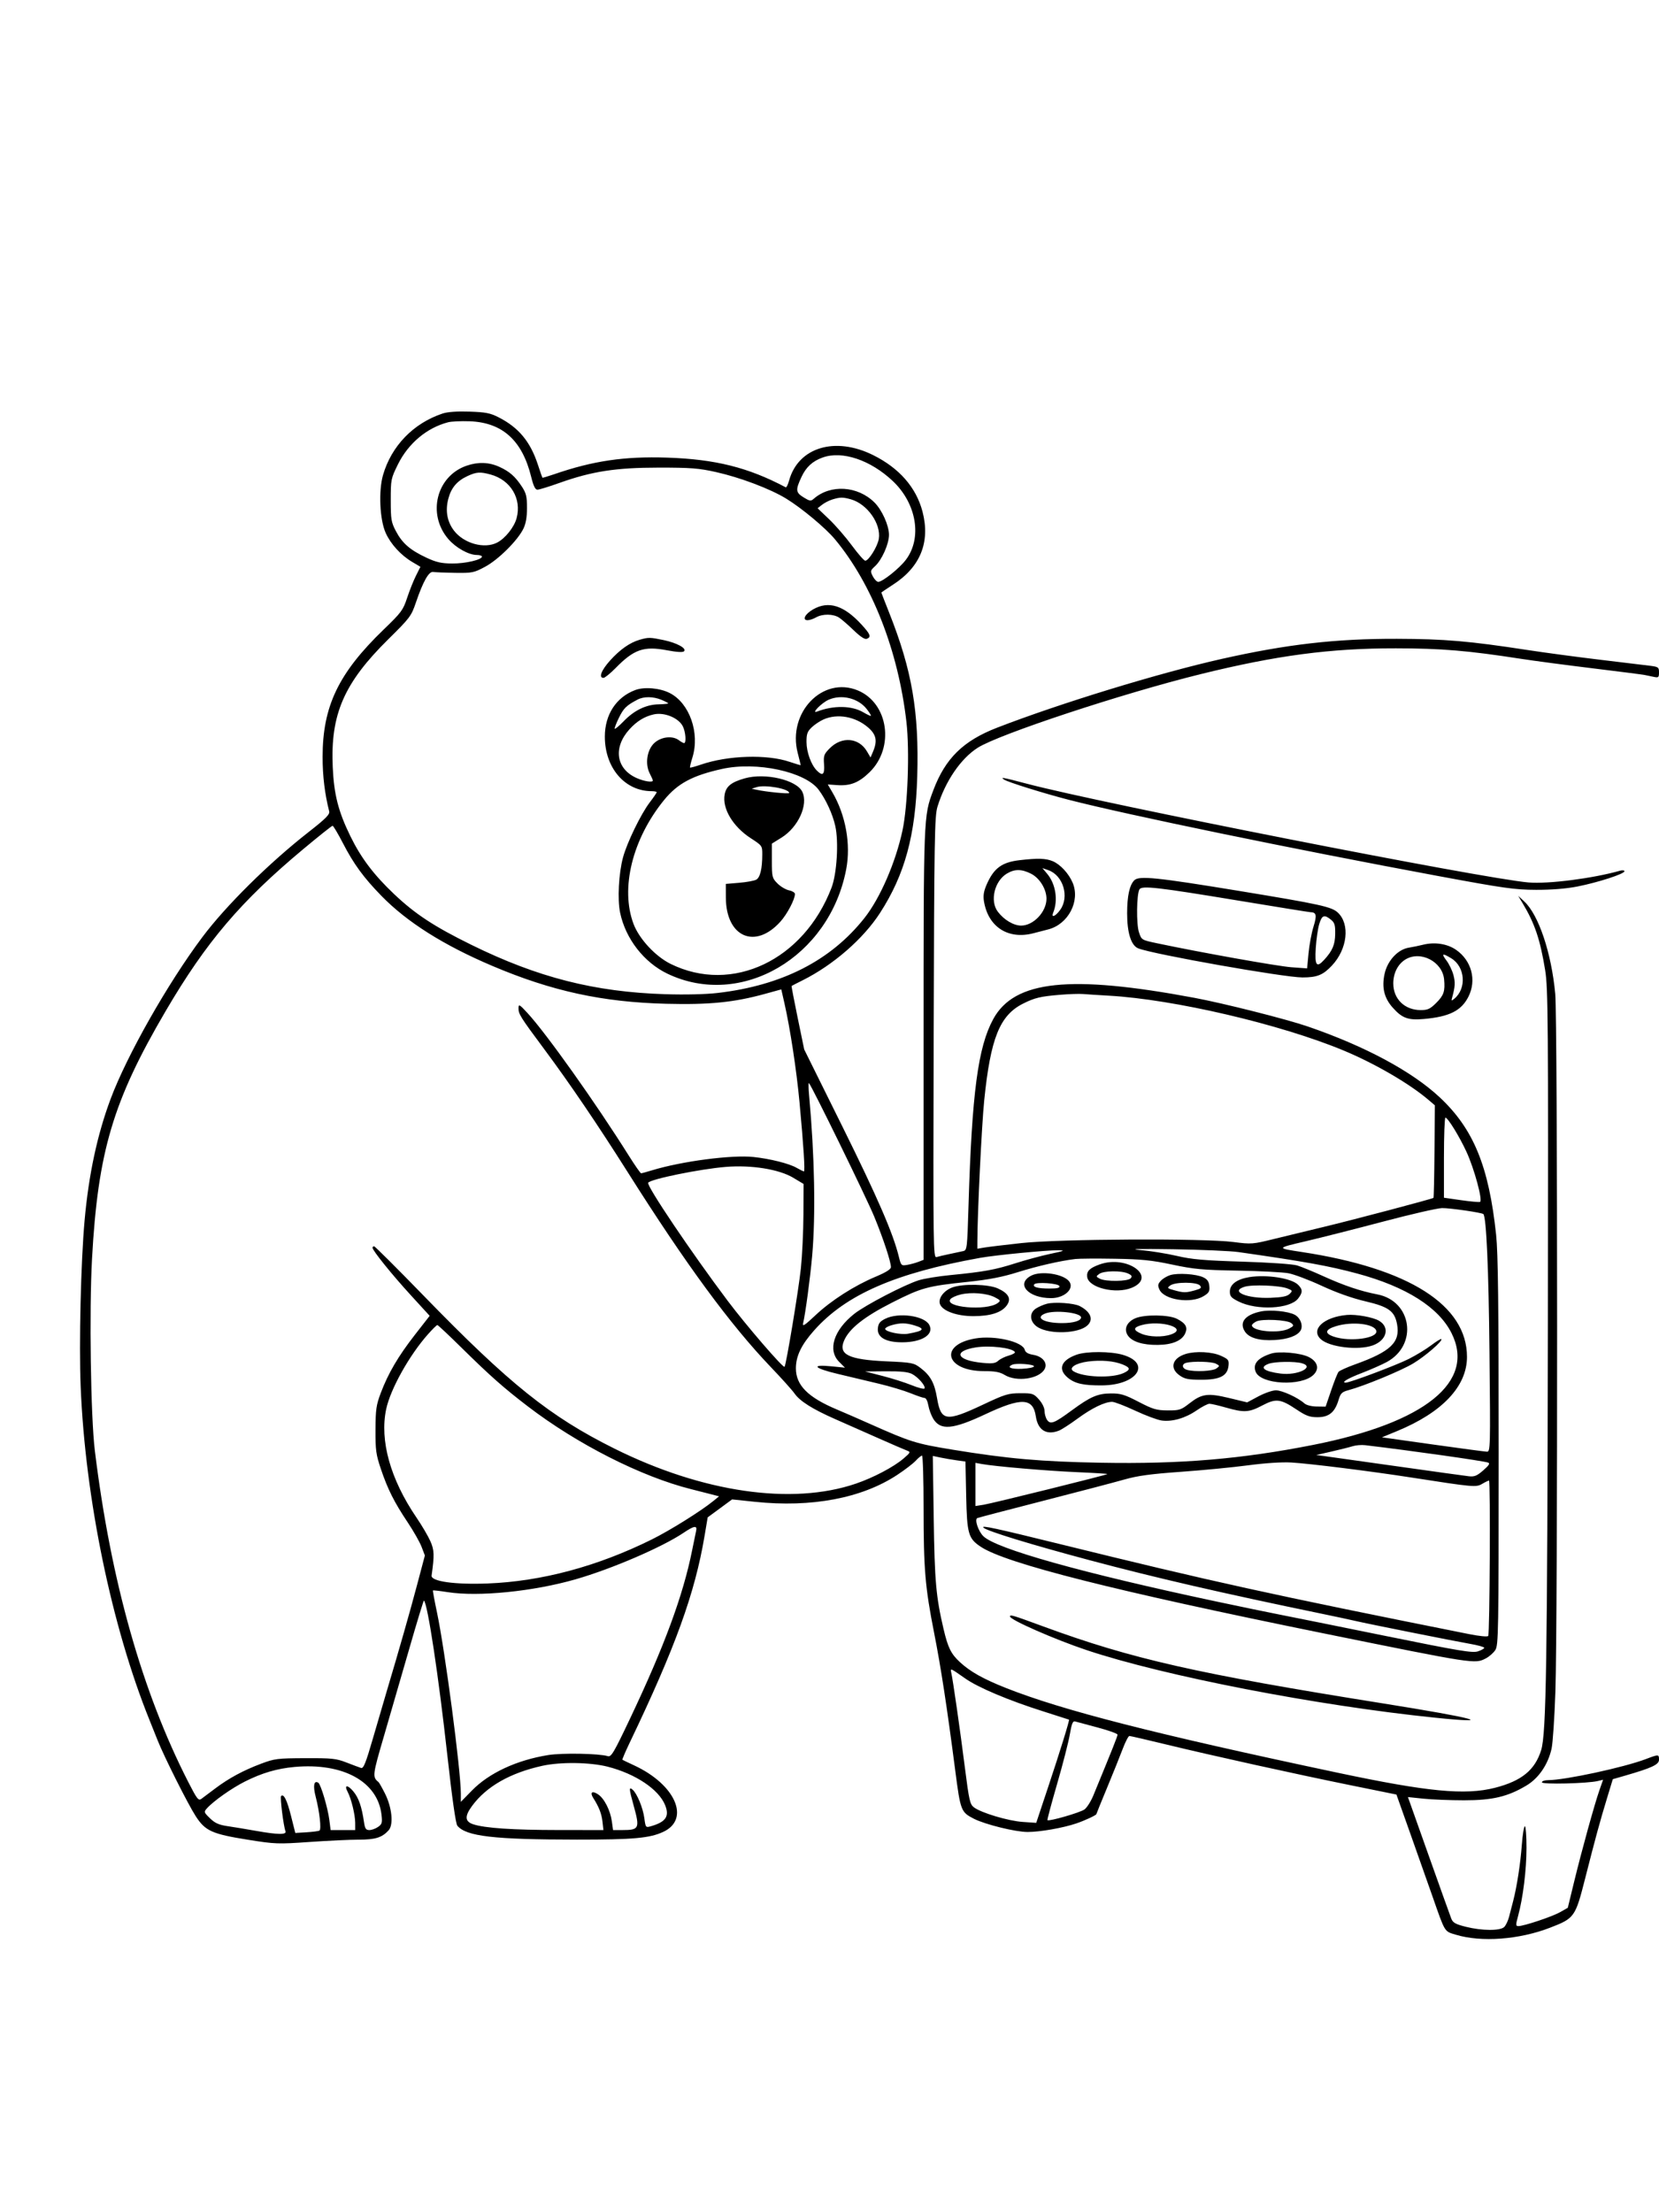 <svg xmlns="http://www.w3.org/2000/svg" width="864" height="1152" viewBox="0 0 864 1152" version="1.1">
	<path d="M 230.500 215.340 C 215.296 220.398, 203.848 232.223, 199.476 247.387 C 197.081 255.692, 197.765 270.612, 200.855 277.500 C 203.481 283.353, 208.784 289.150, 214.726 292.663 L 218.952 295.162 216.615 299.831 C 215.330 302.399, 213.261 307.591, 212.018 311.370 C 209.931 317.711, 208.995 318.974, 199.860 327.782 C 176.288 350.509, 168.023 367.734, 168.007 394.162 C 168.001 404.053, 169.143 413.482, 171.440 422.500 C 171.848 424.102, 169.715 426.247, 160.724 433.280 C 140.117 449.400, 117.680 471.589, 105.370 488.022 C 87.330 512.103, 66.072 549.603, 57.585 572.318 C 50.648 590.884, 46.196 611.678, 44.058 635.500 C 42.108 657.228, 41.099 699.710, 42.005 722 C 44.368 780.206, 58.135 846.885, 77.879 895.750 C 79.045 898.637, 80.936 903.362, 82.080 906.250 C 85.498 914.878, 97.828 939.423, 101.938 945.783 C 106.911 953.477, 110.407 955.049, 129.227 958.052 C 143.289 960.296, 144.734 960.348, 161.227 959.195 C 170.727 958.531, 182.235 957.990, 186.800 957.994 C 195.468 958, 198.964 956.907, 202.393 953.119 C 205.040 950.193, 204.143 941.198, 200.481 933.937 C 198.972 930.947, 197.459 928.275, 197.119 928 C 193.870 925.375, 193.977 924.476, 200.001 903.911 C 203.290 892.685, 209.238 872.166, 213.219 858.313 C 217.201 844.460, 220.610 833.277, 220.794 833.461 C 222.770 835.437, 228.374 872.549, 233.002 914.313 C 235.457 936.473, 237.339 949.707, 238.180 950.725 C 242.756 956.270, 257.173 957.946, 300.500 957.970 C 329.992 957.986, 338.423 957.222, 345.508 953.891 C 359.633 947.252, 351.701 929.252, 330.274 919.321 C 327.098 917.849, 324.343 916.530, 324.151 916.390 C 323.959 916.250, 325.703 912.167, 328.026 907.318 C 351.697 857.902, 361.901 829.710, 366.930 799.832 L 368.557 790.164 374.908 785.489 L 381.260 780.813 393.149 782.057 C 422.663 785.144, 448.808 780.203, 467.264 768.050 C 471.244 765.429, 475.591 762.095, 476.924 760.642 C 478.258 759.189, 479.720 758, 480.174 758 C 480.628 758, 481 770.327, 481 785.394 C 481 817.054, 481.811 826.653, 486.483 850.299 C 490.009 868.149, 493.163 888.695, 497.477 921.920 C 500.215 943.013, 500.468 943.665, 507.246 947.125 C 513.075 950.099, 528.896 953.995, 535.162 953.997 C 541.580 954, 553.627 951.885, 560.520 949.545 C 565.090 947.993, 571 945.233, 571 944.650 C 571 944.485, 573.508 938.309, 576.573 930.925 C 579.638 923.541, 583.290 914.462, 584.689 910.750 C 586.087 907.038, 587.662 904, 588.188 904 C 588.713 904, 597.327 905.988, 607.329 908.419 C 631.197 914.218, 674.676 923.826, 703.879 929.754 L 727.258 934.500 734.542 955 C 738.548 966.275, 743.714 980.900, 746.020 987.500 C 752.700 1006.610, 752.121 1005.657, 758.173 1007.490 C 771.466 1011.517, 791.114 1010.066, 807.173 1003.873 C 820.030 998.915, 820.401 998.394, 825.580 978.023 C 830.926 956.991, 833.238 948.520, 837.049 936 L 839.940 926.500 846.220 924.688 C 860.331 920.615, 864 918.898, 864 916.366 C 864 913.498, 863.844 913.490, 857.231 916.004 C 845.733 920.374, 815.071 926.985, 806.250 926.996 C 804.462 926.998, 803 927.509, 803 928.130 C 803 929.320, 826.758 928.760, 832.192 927.442 L 834.884 926.789 833.005 932.145 C 830.434 939.475, 823.747 963.665, 819.779 979.988 L 816.500 993.476 812.500 995.745 C 808.389 998.077, 793.656 1003, 790.789 1003 C 789.334 1003, 789.317 1002.499, 790.610 997.750 C 793.187 988.283, 794.988 973.701, 794.994 962.250 C 794.997 956.063, 794.612 951, 794.137 951 C 793.662 951, 792.956 955.335, 792.567 960.633 C 791.840 970.538, 789.984 982.521, 787.995 990.162 C 787.374 992.548, 786.434 996.167, 785.906 998.205 C 785.379 1000.243, 784.252 1002.605, 783.402 1003.455 C 781.329 1005.528, 771.833 1005.483, 763.377 1003.359 C 758.012 1002.011, 756.660 1001.251, 755.821 999.109 C 755.259 997.674, 749.949 982.846, 744.021 966.157 L 733.244 935.813 741.372 936.657 C 745.842 937.121, 755.350 937.500, 762.500 937.500 C 777.288 937.500, 785.293 935.599, 794.994 929.782 C 801.349 925.971, 806.177 918.891, 808.045 910.645 C 808.685 907.815, 809.583 894.475, 810.040 881 C 811.284 844.297, 811.217 530.819, 809.962 517.500 C 807.949 496.113, 801.316 476.373, 793.806 469.413 L 790.664 466.500 792.953 470.314 C 799.308 480.902, 802.119 489.249, 804.715 505.239 C 806.231 514.576, 806.358 531.033, 806.122 688 C 805.856 865.671, 805.277 902.779, 802.638 911.331 C 799.426 921.740, 792.456 927.431, 778.572 930.982 C 763.045 934.953, 743.582 933.085, 696.500 923.107 C 601.394 902.952, 553.351 890.676, 523.875 878.997 C 512.052 874.313, 505.287 870.512, 499.901 865.528 C 495.271 861.245, 493.675 858.004, 491.389 848.245 C 487.474 831.538, 486.761 823.518, 486.280 790.834 L 485.799 758.167 489.650 758.982 C 491.767 759.430, 495.594 760.088, 498.154 760.445 L 502.807 761.094 503.178 778.797 C 503.596 798.782, 504.279 801.171, 510.816 805.497 C 523.938 814.181, 580.810 828.537, 689.500 850.602 C 768.158 866.570, 768.085 866.559, 773.796 863.605 C 775.548 862.700, 777.773 860.750, 778.741 859.273 C 780.390 856.755, 780.500 850.321, 780.500 756.044 C 780.500 679.386, 780.184 652.530, 779.172 643 C 775.377 607.291, 767.405 587.881, 749.758 571.386 C 735.303 557.874, 710.799 544.731, 681 534.507 C 669.861 530.686, 637.398 522.486, 622 519.605 C 557.183 507.477, 528.303 510.521, 517.299 530.641 C 509.335 545.201, 506.167 569.059, 504.400 627.769 C 503.722 650.310, 503.635 651.052, 501.600 651.511 C 500.445 651.772, 497.250 652.455, 494.500 653.029 C 491.750 653.603, 488.700 654.316, 487.722 654.613 C 486.023 655.129, 485.957 649.999, 486.255 540.326 C 486.538 436.175, 486.723 424.993, 488.247 420.045 C 492.340 406.757, 500.413 394.953, 509.231 389.364 C 520.338 382.324, 584.379 361.169, 625 351.122 C 664.711 341.300, 692.900 337.567, 727 337.614 C 750.780 337.647, 764.424 338.789, 792 343.056 C 798.875 344.120, 815.706 346.351, 829.403 348.015 C 843.100 349.678, 855.362 351.255, 856.653 351.519 C 857.944 351.784, 860.125 352.234, 861.500 352.519 C 863.708 352.977, 864 352.702, 864 350.158 C 864 347.473, 863.679 347.238, 859.250 346.684 C 856.637 346.357, 844.825 344.932, 833 343.517 C 821.175 342.102, 804.300 339.838, 795.500 338.486 C 765.134 333.821, 752.448 332.734, 727.500 332.662 C 695.678 332.570, 670.257 335.486, 636.266 343.125 C 603.553 350.476, 552.101 366.229, 519.262 378.946 C 501.625 385.776, 492.298 394.939, 486.050 411.573 C 480.964 425.113, 481 424.170, 481 544.113 L 481 656.050 478.250 657.113 C 476.738 657.697, 474.103 658.409, 472.396 658.695 C 469.395 659.197, 469.252 659.052, 468.098 654.357 C 465.120 642.230, 457.049 623.633, 438.664 586.530 L 418.828 546.500 415.433 530.064 C 413.566 521.025, 412.142 513.541, 412.269 513.435 C 412.396 513.328, 414.975 512.003, 418 510.491 C 433.964 502.510, 449.605 488.894, 458.330 475.381 C 471.232 455.401, 476.800 434.977, 477.693 404.351 C 478.678 370.593, 475.007 349.146, 463.108 319.144 C 460.848 313.448, 459 308.697, 459 308.585 C 459 308.474, 461.748 306.609, 465.106 304.441 C 479.332 295.259, 484.570 282.291, 480.448 266.460 C 477.165 253.852, 468.323 243.735, 454.680 236.974 C 434.818 227.132, 415.678 232.969, 410.932 250.315 C 410.358 252.413, 409.576 253.964, 409.194 253.762 C 389.577 243.391, 372.549 239.132, 347.373 238.300 C 325.155 237.566, 308.845 239.969, 288.586 246.963 C 285.333 248.086, 282.582 248.892, 282.472 248.753 C 282.361 248.614, 281.295 245.526, 280.101 241.891 C 276.184 229.964, 270.099 222.635, 259.713 217.337 C 255.309 215.090, 252.949 214.626, 244.500 214.343 C 237.994 214.126, 233.103 214.474, 230.500 215.340 M 233.383 219.892 C 222.368 222.723, 212.664 230.855, 207.266 241.777 C 203.598 249.198, 203.500 249.684, 203.500 260.448 C 203.500 270.526, 203.738 271.951, 206.201 276.620 C 209.509 282.891, 213.529 286.394, 221.962 290.353 C 227.171 292.799, 229.787 293.398, 235.462 293.443 C 242.368 293.499, 251 291.497, 251 289.840 C 251 289.378, 249.792 289, 248.316 289 C 244.104 289, 237.339 285.214, 233.466 280.689 C 222.370 267.726, 227.267 247.983, 242.928 242.539 C 248.922 240.456, 254.602 240.637, 260 243.084 C 265.376 245.521, 268.344 248.129, 271.853 253.500 C 274.043 256.852, 274.465 258.634, 274.460 264.500 C 274.456 269.328, 273.869 272.695, 272.566 275.350 C 269.561 281.476, 259.562 291.419, 252.699 295.106 C 246.840 298.254, 245.979 298.430, 237 298.305 C 231.775 298.233, 226.648 298.022, 225.607 297.837 C 223.341 297.434, 220.341 302.748, 216.569 313.848 C 214.201 320.816, 213.462 321.797, 202.261 332.848 C 179.150 355.650, 172.054 371.948, 173.284 399.402 C 173.926 413.740, 176.189 422.600, 182.505 435.500 C 188.042 446.810, 194.682 455.588, 205.310 465.649 C 216.282 476.034, 226.104 482.479, 245.500 492.019 C 280.127 509.051, 309.704 516.577, 346.535 517.729 C 356.868 518.052, 367.569 517.796, 373.736 517.079 C 407.287 513.179, 432.726 500.184, 450.240 478 C 458.378 467.692, 466.428 449.147, 470.016 432.443 C 472.751 419.708, 473.788 391.031, 472.060 375.944 C 467.811 338.864, 454.182 304.059, 434.794 280.779 C 429.901 274.903, 417.476 264.554, 409.395 259.621 C 401.054 254.530, 385.498 248.648, 372.940 245.837 C 363.941 243.823, 359.808 243.501, 343 243.507 C 320.688 243.514, 308.222 245.448, 291.156 251.548 C 285.845 253.446, 280.777 255, 279.894 255 C 278.743 255, 277.818 253.098, 276.632 248.291 C 271.937 229.268, 261.615 219.977, 244.500 219.373 C 240.100 219.218, 235.097 219.451, 233.383 219.892 M 428.500 238.222 C 423.180 240.108, 419.822 243.185, 417.394 248.401 C 414.233 255.189, 414.369 256.447, 418.548 259.030 C 421.718 260.989, 422.278 261.064, 423.798 259.732 C 432.507 252.103, 446.625 252.959, 455.407 261.649 C 459.332 265.534, 462.980 273.652, 462.980 278.500 C 462.980 283.270, 459.283 291.562, 455.676 294.884 C 453.225 297.140, 453.166 297.421, 454.569 300.134 C 455.384 301.710, 456.658 303, 457.399 303 C 459.594 303, 468.250 296.105, 471.696 291.612 C 480.397 280.268, 477.410 262.193, 464.892 250.435 C 453.269 239.518, 438.667 234.617, 428.500 238.222 M 243.500 247.890 C 238.003 250.427, 234.957 254.038, 233.466 259.783 C 231.854 265.999, 232.863 271.643, 236.420 276.306 C 241.534 283.011, 252.254 285.989, 258.901 282.551 C 263.123 280.368, 267.778 274.537, 269.039 269.854 C 271.771 259.709, 265.972 249.964, 255.500 247.104 C 250.051 245.615, 248.160 245.739, 243.500 247.890 M 433.500 260.092 C 431.850 260.593, 429.441 261.827, 428.148 262.833 L 425.795 264.663 431.793 270.384 C 435.093 273.531, 440.426 279.679, 443.646 284.047 C 446.866 288.414, 450.001 291.990, 450.614 291.994 C 452.420 292.004, 457.032 284.579, 457.673 280.629 C 458.953 272.742, 451.611 262.376, 443.065 260.002 C 438.903 258.845, 437.561 258.858, 433.500 260.092 M 423.508 317.294 C 419.210 319.728, 417.563 323.025, 420.677 322.965 C 421.680 322.945, 423.625 322.286, 425 321.500 C 428.376 319.570, 434.011 319.638, 437.027 321.645 C 438.387 322.550, 441.827 325.537, 444.671 328.283 C 448.081 331.575, 450.379 333.069, 451.421 332.669 C 453.858 331.733, 453.352 330.340, 448.750 325.316 C 439.526 315.246, 431.582 312.721, 423.508 317.294 M 333.139 333.147 C 328.023 334.620, 322.867 338.242, 317.688 344.002 C 313.142 349.058, 311.653 353, 314.288 353 C 314.996 353, 317.808 350.724, 320.538 347.941 C 330.176 338.115, 335.289 336.338, 347.339 338.624 C 352.470 339.597, 355.614 339.786, 356.243 339.157 C 357.760 337.640, 352.548 334.777, 345.629 333.326 C 338.575 331.848, 337.699 331.835, 333.139 333.147 M 330.852 359.331 C 320.926 363.040, 315 372.106, 315 383.585 C 315 399.891, 325.416 412, 339.443 412 C 340.849 412, 342 412.252, 342 412.560 C 342 412.868, 340.384 415.230, 338.409 417.810 C 333.813 423.812, 326.545 438.762, 324.461 446.500 C 322.216 454.840, 321.503 468.299, 322.941 475.219 C 325.769 488.834, 335.377 501.214, 347.665 507.079 C 385.992 525.371, 431.955 498.494, 440.697 452.679 C 443.185 439.643, 440.453 424.451, 433.484 412.565 L 431.101 408.500 436.003 408.843 C 442.870 409.324, 447.279 407.572, 452.846 402.150 C 466 389.338, 462.707 366.205, 446.782 359.553 C 428.508 351.920, 410.048 371.027, 415.424 392.010 C 416.291 395.393, 417 398.280, 417 398.426 C 417 398.571, 414.413 397.808, 411.250 396.730 C 399.449 392.707, 379.180 393.332, 365.086 398.153 C 362.108 399.172, 359.537 399.871, 359.373 399.706 C 359.208 399.541, 359.765 397.178, 360.610 394.453 C 364.572 381.687, 359.112 366.159, 348.814 360.905 C 343.632 358.261, 335.600 357.558, 330.852 359.331 M 332 364.329 C 326.208 367.379, 324.790 368.765, 322.326 373.783 C 320.900 376.689, 319.927 379.261, 320.165 379.498 C 320.403 379.736, 322.521 377.945, 324.873 375.518 C 330.330 369.887, 336.454 366.922, 342.930 366.774 C 345.718 366.711, 348 366.488, 348 366.278 C 348 366.069, 346.439 365.246, 344.532 364.449 C 340.225 362.649, 335.279 362.602, 332 364.329 M 431.500 364.412 C 427.873 366.024, 422.215 371.814, 425.500 370.552 C 434.132 367.234, 443.605 367.389, 449.634 370.947 C 451.624 372.121, 453.397 372.937, 453.573 372.760 C 453.750 372.584, 452.752 370.979, 451.355 369.194 C 446.919 363.526, 438.212 361.428, 431.500 364.412 M 340.500 372.009 C 335.721 373.055, 331.620 375.571, 327.796 379.805 C 319.236 389.279, 320.813 400.286, 331.421 405.104 C 335.324 406.876, 340 407.610, 340 406.450 C 340 406.148, 339.275 404.499, 338.389 402.785 C 335.797 397.773, 336.964 390.315, 340.887 386.809 C 344.463 383.615, 350.292 382.998, 353.559 385.468 C 354.626 386.276, 355.837 386.951, 356.250 386.968 C 357.527 387.022, 357.076 381.047, 355.585 378.165 C 353.328 373.801, 345.991 370.806, 340.500 372.009 M 429 374.594 C 427.075 375.428, 424.262 377.295, 422.750 378.742 C 420.450 380.943, 420.004 382.203, 420.022 386.437 C 420.045 391.693, 422.453 398.311, 425.425 401.282 C 428.470 404.327, 429.527 403.396, 429.153 397.997 C 428.836 393.422, 429.099 392.701, 432.224 389.576 C 438.438 383.362, 447.280 384.125, 451.481 391.238 L 453.375 394.444 454.642 391.472 C 457.066 385.789, 456.382 382.483, 452.008 378.738 C 445.460 373.134, 436.215 371.469, 429 374.594 M 376 400.427 C 360.568 403.857, 352.843 408.013, 345.797 416.677 C 329.330 436.924, 322.993 462.643, 329.926 481.095 C 332.863 488.914, 341.361 498.070, 349.299 501.969 C 381.340 517.707, 418.583 500.044, 433.061 462.242 C 435.844 454.977, 436.853 438.408, 435.016 430.145 C 433.637 423.941, 430.122 416.293, 426.326 411.235 C 419.279 401.845, 394.023 396.421, 376 400.427 M 387.849 405.324 C 380.881 407.297, 378.196 409.439, 377.405 413.656 C 376.025 421.008, 381.665 430.459, 391.060 436.539 C 396.887 440.310, 397 440.469, 396.989 444.941 C 396.971 452.462, 395.876 456.996, 393.812 458.101 C 392.759 458.664, 388.771 459.387, 384.949 459.707 L 378 460.290 378.022 467.395 C 378.085 487.898, 393.187 494.604, 406.388 479.992 C 409.942 476.059, 414 468.355, 414 465.542 C 414 464.831, 412.621 463.974, 410.935 463.637 C 409.249 463.300, 406.549 461.703, 404.935 460.089 C 402.127 457.281, 402 456.769, 402 448.226 L 402 439.299 406.993 436.195 C 415.726 430.766, 421.046 419.079, 417.849 412.344 C 414.903 406.134, 398.522 402.301, 387.849 405.324 M 523 406.023 C 524.958 407.319, 543.801 413.193, 556.500 416.467 C 586.952 424.316, 673.111 442.092, 749 456.182 C 783.315 462.553, 788.859 463.335, 800 463.372 C 808.051 463.398, 815.703 462.784, 821.500 461.646 C 832.123 459.560, 846 455.069, 846 453.718 C 846 453.195, 844.987 453.055, 843.750 453.407 C 829.652 457.418, 806.222 460.426, 796.014 459.535 C 771.749 457.416, 574.699 418.629, 534.722 408.102 C 521.945 404.737, 520.731 404.522, 523 406.023 M 394 409.908 L 391.500 410.713 394 411.267 C 398.951 412.364, 411 413.552, 411 412.943 C 411 410.724, 398.436 408.481, 394 409.908 M 158.098 442.037 C 125.371 469.336, 107.394 490.477, 86.277 526.500 C 58.834 573.312, 50.990 599.696, 47.923 655.510 C 46.427 682.719, 47.243 737.905, 49.402 755.500 C 57.725 823.363, 74.029 881.093, 98.187 928.244 C 102.619 936.895, 103.369 937.848, 104.875 936.744 C 105.807 936.060, 109.029 933.643, 112.035 931.373 C 119.145 926.005, 126.708 921.921, 136 918.432 C 143.006 915.801, 144.521 915.612, 159 915.558 C 172.949 915.506, 175.100 915.734, 180.500 917.837 C 183.800 919.123, 187.203 920.391, 188.062 920.655 C 189.314 921.040, 190.535 917.990, 194.203 905.317 C 196.721 896.618, 199.991 885.450, 201.470 880.500 C 207.824 859.223, 213.458 839.474, 217.231 825.255 L 221.275 810.009 219.562 805.523 C 218.620 803.056, 215.365 797.317, 212.328 792.769 C 205.271 782.198, 201.946 775.584, 198.371 765 C 195.821 757.450, 195.506 755.159, 195.555 744.500 C 195.603 733.980, 195.942 731.623, 198.302 725.387 C 202.208 715.067, 207.390 706.235, 216.096 695.062 L 223.770 685.213 213.841 674.356 C 204.058 663.660, 194.028 651.216, 194.010 649.750 C 194.004 649.337, 194.371 649, 194.825 649 C 195.279 649, 206.849 660.533, 220.537 674.629 C 265.320 720.746, 286.396 737.640, 320 754.357 C 365.926 777.204, 412.437 783.953, 445.723 772.601 C 454.839 769.492, 465.324 763.976, 470.500 759.567 C 474.146 756.461, 474.323 756.096, 472.500 755.444 C 471.400 755.051, 464.650 752.134, 457.500 748.962 C 450.350 745.789, 440.225 741.311, 435 739.011 C 423.120 733.779, 416.608 729.676, 413.777 725.639 C 412.567 723.912, 407.056 717.775, 401.531 712 C 380.319 689.831, 357.330 658.535, 326.971 610.500 C 311.207 585.558, 296.918 564.498, 283.537 546.486 C 270.730 529.247, 269.984 528.049, 270.040 524.816 C 270.075 522.770, 270.616 523.082, 274.686 527.500 C 284.582 538.242, 310.116 574.176, 327.446 601.750 C 330.644 606.837, 333.539 610.995, 333.880 610.989 C 334.221 610.983, 336.750 610.292, 339.500 609.452 C 355.068 604.701, 381.106 601.284, 392.472 602.501 C 401.096 603.424, 410.964 605.899, 414.807 608.103 C 416.626 609.146, 418.367 610, 418.676 610 C 419.343 610, 418.499 596.740, 416.384 574 C 414.834 557.339, 411.505 535.487, 408.516 522.360 L 406.890 515.220 398.387 517.559 C 382.262 521.995, 369.499 523.275, 347 522.711 C 313.782 521.878, 287.379 516.138, 256.500 503.036 C 231.057 492.241, 212.005 480.216, 198.650 466.523 C 189.377 457.017, 184.206 449.943, 178.613 439.114 C 176.024 434.101, 173.590 430.005, 173.203 430.012 C 172.816 430.018, 166.019 435.429, 158.098 442.037 M 531 447.934 C 521.797 449.006, 517.634 452.052, 513.932 460.421 C 512.349 463.999, 511.953 466.306, 512.420 469.226 C 514.565 482.637, 524.948 489.411, 538.134 486 C 540.260 485.450, 543.780 484.538, 545.955 483.973 C 556.348 481.276, 562.644 469.246, 558.652 459.718 C 556.638 454.914, 552.204 450.112, 548.258 448.463 C 544.646 446.954, 540.508 446.827, 531 447.934 M 545.350 455.004 C 549.812 460.306, 551.138 468.824, 548.503 475.250 C 547.294 478.200, 549.711 477.214, 552.182 473.750 C 557.030 466.953, 553.676 455.826, 545.968 453.139 L 542.872 452.060 545.350 455.004 M 524.299 454.960 C 517.914 458.853, 515.466 469.107, 519.592 474.676 C 522.752 478.941, 527.852 482, 531.803 482 C 538.229 482, 545 474.822, 545 468.010 C 545 463.039, 541.466 457.278, 537.026 455.013 C 532.067 452.483, 528.386 452.468, 524.299 454.960 M 590.743 458.400 C 588.246 460.897, 587.012 466.567, 587.006 475.572 C 586.998 485.815, 589.089 492.402, 592.811 493.865 C 600.661 496.952, 668.694 508.995, 678.300 508.998 C 685.932 509, 688.996 507.769, 693.638 502.835 C 701.736 494.228, 703.189 481.284, 696.736 475.222 C 693.520 472.201, 687.420 470.861, 645.500 463.970 C 602.277 456.865, 593.201 455.942, 590.743 458.400 M 593.439 463.099 C 591.924 465.550, 591.735 481.214, 593.169 485.497 C 594.503 489.482, 594.530 489.498, 602.570 491.197 C 625.570 496.059, 665.491 503.181, 672.619 503.694 L 680.739 504.279 681.477 496.389 C 681.882 492.050, 683.049 485.816, 684.069 482.535 C 685.922 476.576, 685.591 475.060, 682.426 475.015 C 681.835 475.007, 664.960 472.290, 644.926 468.977 C 602.889 462.026, 594.681 461.089, 593.439 463.099 M 687.037 481.250 C 686.334 483.587, 685.524 489.212, 685.238 493.750 C 684.666 502.833, 685.669 504.184, 689.693 499.750 C 693.969 495.038, 695.277 491.944, 695.358 486.351 C 695.426 481.662, 695.068 480.473, 693.109 478.887 C 689.646 476.083, 688.453 476.547, 687.037 481.250 M 741 491.991 C 739.075 492.480, 735.787 493.157, 733.694 493.496 C 727.902 494.433, 722.482 500.360, 721.033 507.343 C 719.587 514.306, 720.878 519.652, 725.191 524.564 C 730.123 530.182, 733.271 531.359, 741.451 530.642 C 754.810 529.471, 761.045 526.363, 764.750 519.030 C 769.100 510.420, 766.421 500.250, 758.320 494.623 C 753.733 491.437, 747.132 490.434, 741 491.991 M 753.357 500.250 C 754.709 502.038, 756.320 505.396, 756.936 507.713 C 757.960 511.562, 757.831 513.826, 756.263 519.492 C 755.770 521.272, 755.894 521.333, 757.422 520.065 C 763.908 514.682, 763.047 503.438, 755.810 499.026 C 751.151 496.185, 750.520 496.500, 753.357 500.250 M 731.873 499.684 C 727.979 502.100, 725.615 506.794, 725.615 512.112 C 725.615 520.204, 731.554 525.989, 739.868 525.996 C 743.610 525.999, 744.791 525.444, 748.118 522.118 C 751.917 518.319, 752.641 516.122, 752.090 510.074 C 751.239 500.726, 739.726 494.810, 731.873 499.684 M 552 518.037 C 541.784 518.892, 538.926 519.574, 532.862 522.603 C 520.663 528.697, 515.875 540.594, 512.576 573 C 511.272 585.815, 509.045 631.621, 509.009 646.381 L 509 650.262 512.750 649.638 C 514.813 649.294, 523.475 648.251, 532 647.319 C 551.732 645.161, 626.873 644.780, 642.278 646.759 C 651.814 647.984, 652.348 647.943, 663.778 645.116 C 670.225 643.522, 681.575 640.769, 689 638.999 C 703.834 635.463, 746.021 624.312, 746.545 623.789 C 746.725 623.608, 746.963 612.689, 747.072 599.525 L 747.272 575.590 743.886 572.706 C 733.930 564.225, 715.970 553.790, 699.674 547.017 C 666.770 533.340, 611.448 520.417, 577.584 518.497 C 572.038 518.182, 565.925 517.790, 564 517.626 C 562.075 517.461, 556.675 517.646, 552 518.037 M 421.383 570.500 C 424.255 601.755, 424.843 632.744, 422.969 654 C 421.972 665.303, 419.455 684.087, 418.279 689 C 417.790 691.042, 418.974 690.284, 424.738 684.865 C 432.917 677.174, 444.889 669.518, 456.103 664.807 C 461.377 662.591, 463.978 660.957, 463.987 659.855 C 464.009 657.108, 460.050 645.120, 455.306 633.569 C 451.324 623.871, 422.666 565.273, 421.283 564 C 420.984 563.725, 421.029 566.650, 421.383 570.500 M 752 602.855 L 752 623.710 760.871 624.981 C 765.749 625.681, 770.208 626.084, 770.779 625.876 C 772.326 625.315, 767.818 608.639, 763.723 599.777 C 759.991 591.699, 754.013 582, 752.766 582 C 752.345 582, 752 591.385, 752 602.855 M 378 607.655 C 364.581 608.745, 338.723 614.021, 337.558 615.907 C 336.615 617.432, 360.088 652.282, 378.973 677.394 C 388.547 690.126, 407.833 712.500, 408.585 711.749 C 409.408 710.925, 415.915 671.719, 417.090 660.500 C 417.781 653.900, 418.381 641.309, 418.423 632.520 L 418.500 616.540 413.117 613.313 C 405.715 608.877, 391.384 606.567, 378 607.655 M 720.500 636.093 C 706.200 639.878, 687.975 644.507, 680 646.379 C 664.612 649.991, 664.629 649.943, 678 651.979 C 733.816 660.479, 764 679.650, 764 706.600 C 764 721.877, 751.188 735.488, 727.668 745.199 L 719.725 748.478 746.112 752.193 C 760.626 754.236, 773.341 755.929, 774.369 755.954 C 776.176 755.999, 776.220 754.317, 775.716 704.250 C 775.279 660.835, 774.092 633.930, 772.539 632.229 C 771.849 631.473, 754.902 629.017, 751 629.107 C 748.525 629.164, 734.800 632.307, 720.500 636.093 M 594 650.970 C 599.225 651.430, 607.775 652.806, 613 654.027 C 620.714 655.830, 627.107 656.389, 647 656.999 C 660.978 657.427, 673.218 658.269, 675.500 658.959 C 677.700 659.624, 683.850 662.146, 689.168 664.564 C 699.904 669.445, 708.572 672.367, 717.310 674.049 C 735.399 677.530, 738.583 700.424, 722.208 709.271 C 719.619 710.671, 713.796 713.236, 709.269 714.973 C 701.854 717.818, 698.210 720, 700.876 720 C 703.099 720, 727.077 710.986, 733.622 707.690 C 737.486 705.745, 742.795 702.513, 745.422 700.508 C 748.048 698.503, 750.398 697.065, 750.645 697.312 C 751.546 698.213, 742.328 706.199, 736 710 C 729.705 713.782, 710.544 721.699, 702.342 723.908 C 698.818 724.857, 698.166 725.503, 697.083 729.118 C 695.180 735.470, 692.068 738, 686.159 738 C 682.071 738, 680.204 737.316, 675.237 734 C 666.857 728.404, 664.526 728.129, 657.376 731.898 C 650.478 735.534, 647.890 735.685, 638.500 733 C 634.654 731.900, 630.768 731, 629.865 731 C 628.963 731, 625.956 732.560, 623.183 734.468 C 617.295 738.518, 610.541 740.470, 604.990 739.726 C 602.822 739.435, 596.621 737.127, 591.210 734.598 C 585.800 732.069, 580.398 730, 579.207 730 C 575.354 730, 568.668 733.239, 561.201 738.725 C 557.187 741.674, 552.770 744.517, 551.386 745.043 C 544.941 747.494, 540.533 744.735, 539.460 737.582 C 538.003 727.866, 532.013 727.603, 513.231 736.429 C 496.188 744.439, 489.794 744.998, 486.029 738.807 C 484.979 737.080, 483.828 733.942, 483.472 731.834 C 483.116 729.725, 482.266 728, 481.585 728 C 480.903 728, 477.613 726.890, 474.273 725.533 C 470.934 724.176, 463.544 721.952, 457.851 720.591 C 452.158 719.230, 442.442 716.914, 436.260 715.446 C 423.701 712.463, 422.067 710.402, 433.142 711.514 L 440.055 712.208 437.027 709.181 C 430.900 703.054, 434.174 692.652, 444.896 684.176 C 450.629 679.645, 470.998 669.043, 478.500 666.686 C 481.250 665.822, 488.675 664.610, 495 663.993 C 512.370 662.298, 518.285 661.222, 528.846 657.834 C 534.156 656.131, 542.325 653.928, 547 652.939 C 554.497 651.353, 554.969 651.133, 551 651.073 C 545.250 650.987, 518.352 653.601, 510.500 655.009 C 466.309 662.934, 440.625 674.137, 424.073 692.708 C 417.342 700.259, 414.500 706.158, 414.500 712.573 C 414.500 721.348, 420.788 727.661, 435.822 733.980 C 439.495 735.523, 447.225 738.890, 453 741.462 C 474.311 750.950, 476.908 751.761, 496 754.893 C 524.877 759.630, 542.137 761.150, 573.500 761.717 C 614.954 762.466, 646.574 759.802, 683.956 752.408 C 742.244 740.879, 768.618 719.566, 755.955 694.226 C 749.228 680.764, 732.307 670.063, 706.905 663.208 C 692.144 659.224, 679.517 656.940, 645 652.012 C 640.875 651.423, 625.575 650.760, 611 650.538 C 592.477 650.256, 587.360 650.386, 594 650.970 M 560 655.622 C 552.038 656.582, 540.258 659.284, 529.975 662.508 C 522.039 664.996, 514.983 666.364, 504.269 667.490 C 482.830 669.745, 480.008 670.512, 464.723 678.245 C 450.074 685.657, 442.209 691.894, 439.556 698.206 C 436.543 705.371, 441.982 708.018, 461.534 708.904 C 475.109 709.518, 475.875 709.667, 479.443 712.389 C 484.568 716.297, 486.678 720.159, 488.012 728.074 C 490.054 740.178, 492.704 740.536, 512.201 731.341 C 523.402 726.059, 525.110 725.539, 531.330 725.521 C 537.790 725.501, 538.317 725.676, 541.080 728.766 C 542.830 730.723, 544 733.150, 544 734.825 C 544 736.361, 544.626 738.473, 545.390 739.519 C 547.129 741.897, 549.149 741.096, 558.166 734.454 C 567.853 727.320, 571.648 725.673, 578.500 725.631 C 583.681 725.599, 585.660 726.195, 593 730.005 C 600.481 733.887, 602.292 734.421, 608.101 734.458 C 614.229 734.497, 615.044 734.233, 619.490 730.769 C 625.936 725.747, 629.033 725.339, 640.217 728.035 L 649.518 730.277 655.400 727.139 C 658.635 725.412, 662.726 724, 664.492 724 C 667.701 724, 675.914 727.764, 679.288 730.780 C 680.355 731.734, 682.953 732.403, 685.726 732.440 L 690.376 732.500 693.274 724 C 694.868 719.325, 696.591 714.995, 697.102 714.378 C 697.614 713.761, 701.513 712.004, 705.766 710.475 C 724.323 703.801, 729.344 698.976, 727.570 689.523 C 726.298 682.741, 723.165 680.480, 711.140 677.665 C 704.138 676.026, 696.030 673.148, 688.298 669.557 C 681.705 666.495, 673.878 663.551, 670.905 663.016 C 667.932 662.481, 656.050 661.876, 644.500 661.672 C 626.261 661.349, 621.791 660.936, 610.500 658.534 C 599.776 656.252, 594.524 655.718, 580.500 655.484 C 571.150 655.328, 561.925 655.390, 560 655.622 M 572.741 658.429 C 567.476 660.308, 565.851 661.919, 566.199 664.914 C 566.859 670.590, 581.117 674.067, 589.452 670.585 C 602.917 664.959, 586.963 653.354, 572.741 658.429 M 572.511 663.368 C 570.699 664.693, 570.706 664.773, 572.754 665.868 C 575.774 667.485, 587.480 667.331, 588.870 665.657 C 589.735 664.614, 589.417 664.055, 587.445 663.157 C 583.962 661.570, 574.793 661.700, 572.511 663.368 M 537.098 664.265 C 528.817 668.524, 535.390 676, 547.416 676 C 554.486 676, 559.829 670.910, 556.708 667.147 C 553.547 663.335, 542.161 661.661, 537.098 664.265 M 609.419 664.016 C 607.724 664.540, 605.515 665.878, 604.510 666.989 C 602.984 668.675, 602.874 669.429, 603.844 671.556 C 606.298 676.942, 620.192 679.009, 626.812 674.973 C 629.617 673.263, 630.076 672.462, 629.812 669.734 C 629.580 667.338, 628.770 666.166, 626.646 665.153 C 622.998 663.412, 613.410 662.780, 609.419 664.016 M 650.564 665.073 C 644.108 666.138, 640.500 668.840, 640.500 672.608 C 640.500 675.050, 641.220 675.858, 645.130 677.798 C 654.588 682.493, 671.779 681.639, 676.007 676.264 C 678.506 673.087, 678.516 671.516, 676.053 669.053 C 672.604 665.604, 659.623 663.577, 650.564 665.073 M 538.593 668.850 C 537.723 670.257, 540.514 671, 546.665 671 C 550.620 671, 552.051 670.649, 551.754 669.750 C 551.259 668.252, 539.461 667.445, 538.593 668.850 M 609.476 669.394 C 607.694 670.697, 607.827 670.859, 611.535 671.888 C 616.446 673.251, 617.539 673.256, 622.318 671.929 C 625.474 671.052, 625.929 670.620, 624.945 669.434 C 623.354 667.517, 612.084 667.487, 609.476 669.394 M 496.055 670.397 C 491.607 672.004, 488.549 676.004, 489.494 678.980 C 490.649 682.619, 498.230 685.390, 507 685.379 C 515.792 685.368, 521.542 683.534, 524.257 679.875 C 526.833 676.403, 525.352 673.517, 519.669 670.937 C 514.760 668.708, 501.566 668.406, 496.055 670.397 M 648.182 670.072 C 640.313 672.492, 649.308 676.316, 661.715 675.825 C 667.811 675.584, 670.370 675.059, 671.638 673.791 C 673.249 672.179, 673.180 672.017, 670.423 670.941 C 666.420 669.378, 652.240 668.824, 648.182 670.072 M 500.338 674.091 C 498.049 674.637, 495.657 675.708, 495.023 676.472 C 491.410 680.826, 513.847 682.757, 519.555 678.583 C 521.258 677.338, 521.159 677.134, 518.078 675.540 C 514.004 673.434, 505.882 672.770, 500.338 674.091 M 545.275 678.912 C 543.501 679.366, 540.887 680.499, 539.466 681.430 C 535.724 683.882, 536.336 688.726, 540.709 691.269 C 547.101 694.988, 561.655 694.418, 566.250 690.270 C 569.667 687.185, 568.078 683.106, 562.296 680.118 C 559.353 678.597, 549.294 677.885, 545.275 678.912 M 656.719 682.921 C 648.407 684.623, 645.216 688.628, 648.354 693.418 C 650.533 696.744, 655.976 698.288, 663.841 697.813 C 670.774 697.395, 675.614 695.630, 677.305 692.905 C 678.837 690.434, 677.263 686.187, 674.234 684.621 C 670.732 682.810, 661.595 681.923, 656.719 682.921 M 544.250 684.031 C 538.794 686.224, 543.756 689, 553.131 689 C 558.988 689, 563 687.806, 563 686.063 C 563 683.519, 549.235 682.027, 544.250 684.031 M 701.500 684.753 C 689.395 685.805, 682.339 692.377, 687.905 697.414 C 692.480 701.554, 707.432 703.317, 714.945 700.603 C 722.243 697.966, 723.967 691.184, 718.203 687.779 C 715.072 685.929, 706.284 684.337, 701.500 684.753 M 461 686.752 C 458.241 688.130, 457.434 689.183, 457.188 691.727 C 456.739 696.379, 461.265 698.991, 469.782 698.996 C 480.204 699.002, 486.618 694.893, 483.955 689.915 C 481.398 685.138, 467.942 683.284, 461 686.752 M 591.251 686.491 C 586.817 688.418, 585.185 692.107, 587.323 695.370 C 589.482 698.666, 595.125 700.456, 603.037 700.355 C 610.546 700.260, 615.510 698.169, 617.239 694.374 C 618.698 691.172, 617.525 689.100, 612.925 686.752 C 608.674 684.581, 595.995 684.429, 591.251 686.491 M 654.250 688.158 C 653.013 688.789, 652 689.671, 652 690.118 C 652 693.290, 666.199 694.570, 671.324 691.860 C 673.856 690.521, 673.981 690.229, 672.537 689.031 C 670.433 687.284, 657.200 686.653, 654.250 688.158 M 464.250 690.119 C 462.462 690.635, 461 691.477, 461 691.990 C 461 693.506, 469.022 695.215, 472.909 694.528 C 481.229 693.057, 482.058 691.933, 476.134 690.158 C 471.659 688.817, 468.790 688.808, 464.250 690.119 M 594.250 690.119 C 590.062 691.328, 590.131 692.739, 594.468 694.551 C 598.587 696.272, 605.470 696.429, 609.851 694.902 C 619.156 691.658, 604.490 687.162, 594.250 690.119 M 695.750 690.600 C 690.013 692.364, 689.644 694.393, 694.750 696.093 C 703.125 698.881, 717.517 696.932, 716.784 693.110 C 716.069 689.378, 704.292 687.973, 695.750 690.600 M 222.939 694.750 C 213.193 705.693, 203.335 723.337, 201.121 733.799 C 197.664 750.142, 203.295 770.295, 216.897 790.254 C 219.701 794.369, 222.952 799.898, 224.121 802.540 C 226.191 807.220, 226.280 809.674, 224.775 820.472 C 224.352 823.502, 236.793 825.254, 254 824.587 C 282.053 823.500, 311.228 815.668, 339.500 801.636 C 349.007 796.917, 365.034 786.900, 371.490 781.641 L 374.479 779.206 370.490 778.164 C 368.295 777.590, 363.575 776.388, 360 775.493 C 334 768.980, 300.578 752.032, 274.793 732.286 C 262.262 722.689, 255.239 716.476, 240.434 701.888 C 233.798 695.350, 228.099 690, 227.769 690 C 227.440 690, 225.266 692.138, 222.939 694.750 M 507.903 697.003 C 488.770 700.281, 492.428 714, 512.436 714 C 518.187 714, 520.720 714.469, 523.226 715.996 C 529.467 719.802, 541.295 718.055, 544.041 712.923 C 545.731 709.766, 543.002 706.345, 538.137 705.523 C 535.414 705.063, 534.039 704.256, 533.687 702.912 C 532.565 698.621, 517.975 695.277, 507.903 697.003 M 508 701.683 C 496.052 703.644, 498.252 708.445, 511.673 709.698 C 516.811 710.178, 518.377 709.968, 519.892 708.598 C 520.921 707.666, 523.403 706.451, 525.407 705.898 C 527.411 705.345, 528.822 704.522, 528.543 704.069 C 527.174 701.855, 515.333 700.479, 508 701.683 M 560.684 705.449 C 552.605 708.330, 550.795 712.967, 556.029 717.371 C 559.750 720.502, 564.250 721.520, 574 721.435 C 592.171 721.276, 599.847 710.002, 584.821 705.540 C 578.475 703.655, 565.847 703.607, 560.684 705.449 M 617.643 705.028 C 610.550 707.154, 608.946 712.401, 614.238 716.169 C 616.979 718.122, 618.729 718.477, 625.663 718.487 C 635.388 718.502, 639.284 716.477, 639.815 711.131 C 640.101 708.253, 639.731 707.780, 635.815 706.002 C 631.259 703.935, 622.804 703.482, 617.643 705.028 M 661.942 704.888 C 654.992 707.160, 652.376 710.228, 653.922 714.295 C 656.468 720.992, 677.888 722.112, 684.126 715.874 C 687.233 712.767, 686.243 709.066, 681.671 706.702 C 677.468 704.529, 666.208 703.494, 661.942 704.888 M 566.658 708.998 C 560.193 709.836, 556.374 712.349, 559 714.036 C 564.035 717.273, 579.208 717.814, 585.250 714.972 C 588.845 713.282, 588.721 712.192, 584.750 710.572 C 580.159 708.699, 573.464 708.117, 566.658 708.998 M 617.750 709.689 C 615.266 710.338, 615.581 712.654, 618.250 713.370 C 622.374 714.475, 631.578 714.029, 633.489 712.632 C 635.301 711.307, 635.294 711.227, 633.246 710.132 C 631.202 709.037, 621.323 708.756, 617.750 709.689 M 660.750 710.162 C 655.588 712.048, 658.190 714.184, 667 715.294 C 675.784 716.401, 685.046 711.855, 678 709.895 C 674.267 708.856, 663.885 709.017, 660.750 710.162 M 527.250 710.639 C 524.042 711.992, 526.538 713.070, 532.250 712.798 C 535.688 712.634, 538.500 712.050, 538.500 711.500 C 538.500 710.442, 529.374 709.744, 527.250 710.639 M 459.522 716.492 C 464.484 717.760, 471.340 719.935, 474.759 721.324 C 478.178 722.713, 481.199 723.486, 481.474 723.042 C 482.226 721.826, 478.206 717.158, 474.961 715.480 C 472.912 714.420, 469.031 714.026, 461.300 714.093 L 450.500 714.186 459.522 716.492 M 704.500 753.099 C 702.850 753.615, 697.900 754.859, 693.500 755.864 L 685.500 757.692 690 758.293 C 692.475 758.624, 709.575 761.026, 728 763.632 C 746.425 766.237, 763.075 768.546, 765 768.763 C 767.874 769.085, 769.215 768.531, 772.500 765.662 C 775.472 763.067, 776.114 762.032, 775 761.637 C 772.443 760.730, 734.920 755.417, 711 752.576 C 709.075 752.347, 706.150 752.583, 704.500 753.099 M 650 763.056 C 642.025 764.116, 626.275 765.639, 615 766.440 C 599.242 767.560, 592.418 768.491, 585.500 770.467 C 580.550 771.881, 561.425 776.900, 543 781.620 C 524.575 786.340, 509.238 790.362, 508.917 790.557 C 507.493 791.423, 509.497 797.343, 512.092 799.938 C 518.683 806.529, 563.591 819.120, 633.500 833.978 C 646.150 836.667, 661.225 839.784, 667 840.904 C 672.775 842.025, 697.502 847.011, 721.950 851.983 C 760.122 859.747, 766.865 860.869, 769.700 859.934 C 771.515 859.335, 773 858.502, 773 858.083 C 773 857.663, 769.737 856.750, 765.750 856.054 C 756.983 854.522, 712.302 845.597, 706 844.118 C 703.525 843.538, 696.100 841.946, 689.500 840.581 C 636.011 829.519, 602.282 821.747, 567.500 812.473 C 536.694 804.258, 513.949 797.283, 512.171 795.504 C 510.815 794.148, 518.033 795.700, 551.846 804.033 C 631.355 823.629, 661.375 830.234, 764.994 850.933 C 770.567 852.046, 774.724 852.447, 775.059 851.905 C 775.868 850.596, 776.271 771, 775.469 771 C 775.106 771, 773.517 771.763, 771.938 772.696 C 768.752 774.578, 767.630 774.478, 735 769.404 C 713.748 766.100, 682.167 762.152, 672.500 761.592 C 667.606 761.309, 658.871 761.877, 650 763.056 M 508 773.017 L 508 784.256 512.250 783.590 C 516.663 782.899, 576.187 768.147, 576.722 767.611 C 576.889 767.444, 569.707 766.995, 560.763 766.614 C 545.305 765.954, 518.242 763.632, 511.250 762.366 L 508 761.777 508 773.017 M 356 798.192 C 344.944 805.653, 318.606 816.999, 299.788 822.409 C 277.753 828.743, 249.139 831.614, 233.114 829.099 C 229.051 828.461, 225.614 828.066, 225.475 828.220 C 225.336 828.374, 226.268 833.450, 227.547 839.500 C 231.785 859.556, 240 921.914, 240 934.027 L 240 938.313 245.771 932.406 C 254.696 923.271, 269.060 916.587, 285.448 913.944 C 292.753 912.765, 311.919 913.111, 316.528 914.504 C 318.333 915.050, 319.621 912.873, 328.190 894.809 C 346.028 857.200, 355.766 830.786, 360.469 807.244 C 361.320 802.985, 362.246 798.487, 362.527 797.250 C 363.215 794.220, 361.525 794.464, 356 798.192 M 526 841.783 C 526 843.512, 549.499 853.813, 566 859.317 C 606.415 872.796, 685.705 888.166, 747.379 894.477 C 779.835 897.799, 768.768 894.776, 720 886.999 C 623.449 871.603, 589.530 863.919, 543.500 847.015 C 527.107 840.995, 526 840.664, 526 841.783 M 495.439 871.166 C 496.343 875.235, 499.994 900.692, 502.500 920.405 C 504.683 937.571, 505.143 939.600, 507.210 941.162 C 511.007 944.034, 525.040 948.232, 532.579 948.753 L 539.658 949.241 545.781 930.871 C 552.166 911.714, 557.117 895.712, 556.727 895.493 C 556.602 895.423, 550.425 893.442, 543 891.091 C 525.396 885.518, 509.488 878.809, 502.830 874.150 C 494.707 868.466, 494.851 868.524, 495.439 871.166 M 557.145 903.245 C 556.459 907.235, 553.483 918.824, 550.530 928.997 C 547.577 939.171, 545.316 947.649, 545.505 947.838 C 546.276 948.609, 562.670 943.861, 564.817 942.245 C 566.092 941.285, 568.153 938.025, 569.398 935 C 579.576 910.272, 582 904.178, 582 903.316 C 582 902.773, 577.388 901.107, 571.750 899.615 C 566.112 898.123, 560.801 896.697, 559.946 896.446 C 558.713 896.084, 558.134 897.491, 557.145 903.245 M 282.472 919.525 C 265.725 923.205, 253.322 930.279, 245.871 940.400 C 241.914 945.775, 242.075 948.540, 246.429 949.977 C 252.520 951.987, 266.972 952.964, 290.880 952.982 L 314.260 953 313.767 948.628 C 313.294 944.433, 311.973 941.034, 308.972 936.295 C 307.093 933.330, 308.361 932.351, 311.456 934.379 C 314.680 936.491, 317.865 942.739, 318.655 948.497 L 319.272 953 324.054 953 C 332.923 953, 333.307 952.176, 330 940.243 C 327.571 931.477, 327.490 930.332, 329.414 931.928 C 331.721 933.843, 334.852 941.402, 335.565 946.780 C 336.215 951.679, 336.293 951.776, 338.976 951.007 C 346.771 948.771, 348.733 945.872, 346.399 940.039 C 343.110 931.820, 331.005 923.710, 316.480 919.995 C 307.351 917.660, 291.930 917.447, 282.472 919.525 M 153.404 920.129 C 144.296 920.950, 136.406 923.267, 127.560 927.720 C 120.630 931.207, 111.194 937.868, 107.762 941.694 C 106.094 943.553, 106.158 943.761, 109.367 946.871 C 111.990 949.413, 113.979 950.297, 118.605 950.975 C 121.847 951.451, 128.496 952.551, 133.381 953.420 C 144.728 955.439, 149.403 955.493, 148.676 953.598 C 147.629 950.870, 145.766 935.901, 146.395 935.272 C 147.767 933.899, 149.485 937.362, 151.590 945.746 L 153.789 954.500 159.645 954.147 C 162.865 953.953, 165.892 953.555, 166.372 953.263 C 167.454 952.603, 166.431 943.456, 164.399 935.613 C 162.923 929.912, 163.480 926.943, 165.763 928.354 C 167.077 929.165, 170.726 941.454, 171.523 947.750 L 172.188 953 178.594 953 L 185 953 184.988 949.250 C 184.975 945.036, 182.919 936.585, 181.063 933.118 C 179.077 929.406, 180.964 929.224, 183.991 932.835 C 186.781 936.162, 188.367 940.702, 189.551 948.750 C 190.068 952.266, 190.554 953, 192.365 953 C 193.570 953, 195.610 952.261, 196.900 951.358 C 198.971 949.907, 199.179 949.156, 198.678 944.926 C 196.639 927.711, 178.644 917.855, 153.404 920.129" stroke="none" fill="black" fill-rule="evenodd"/>
</svg>